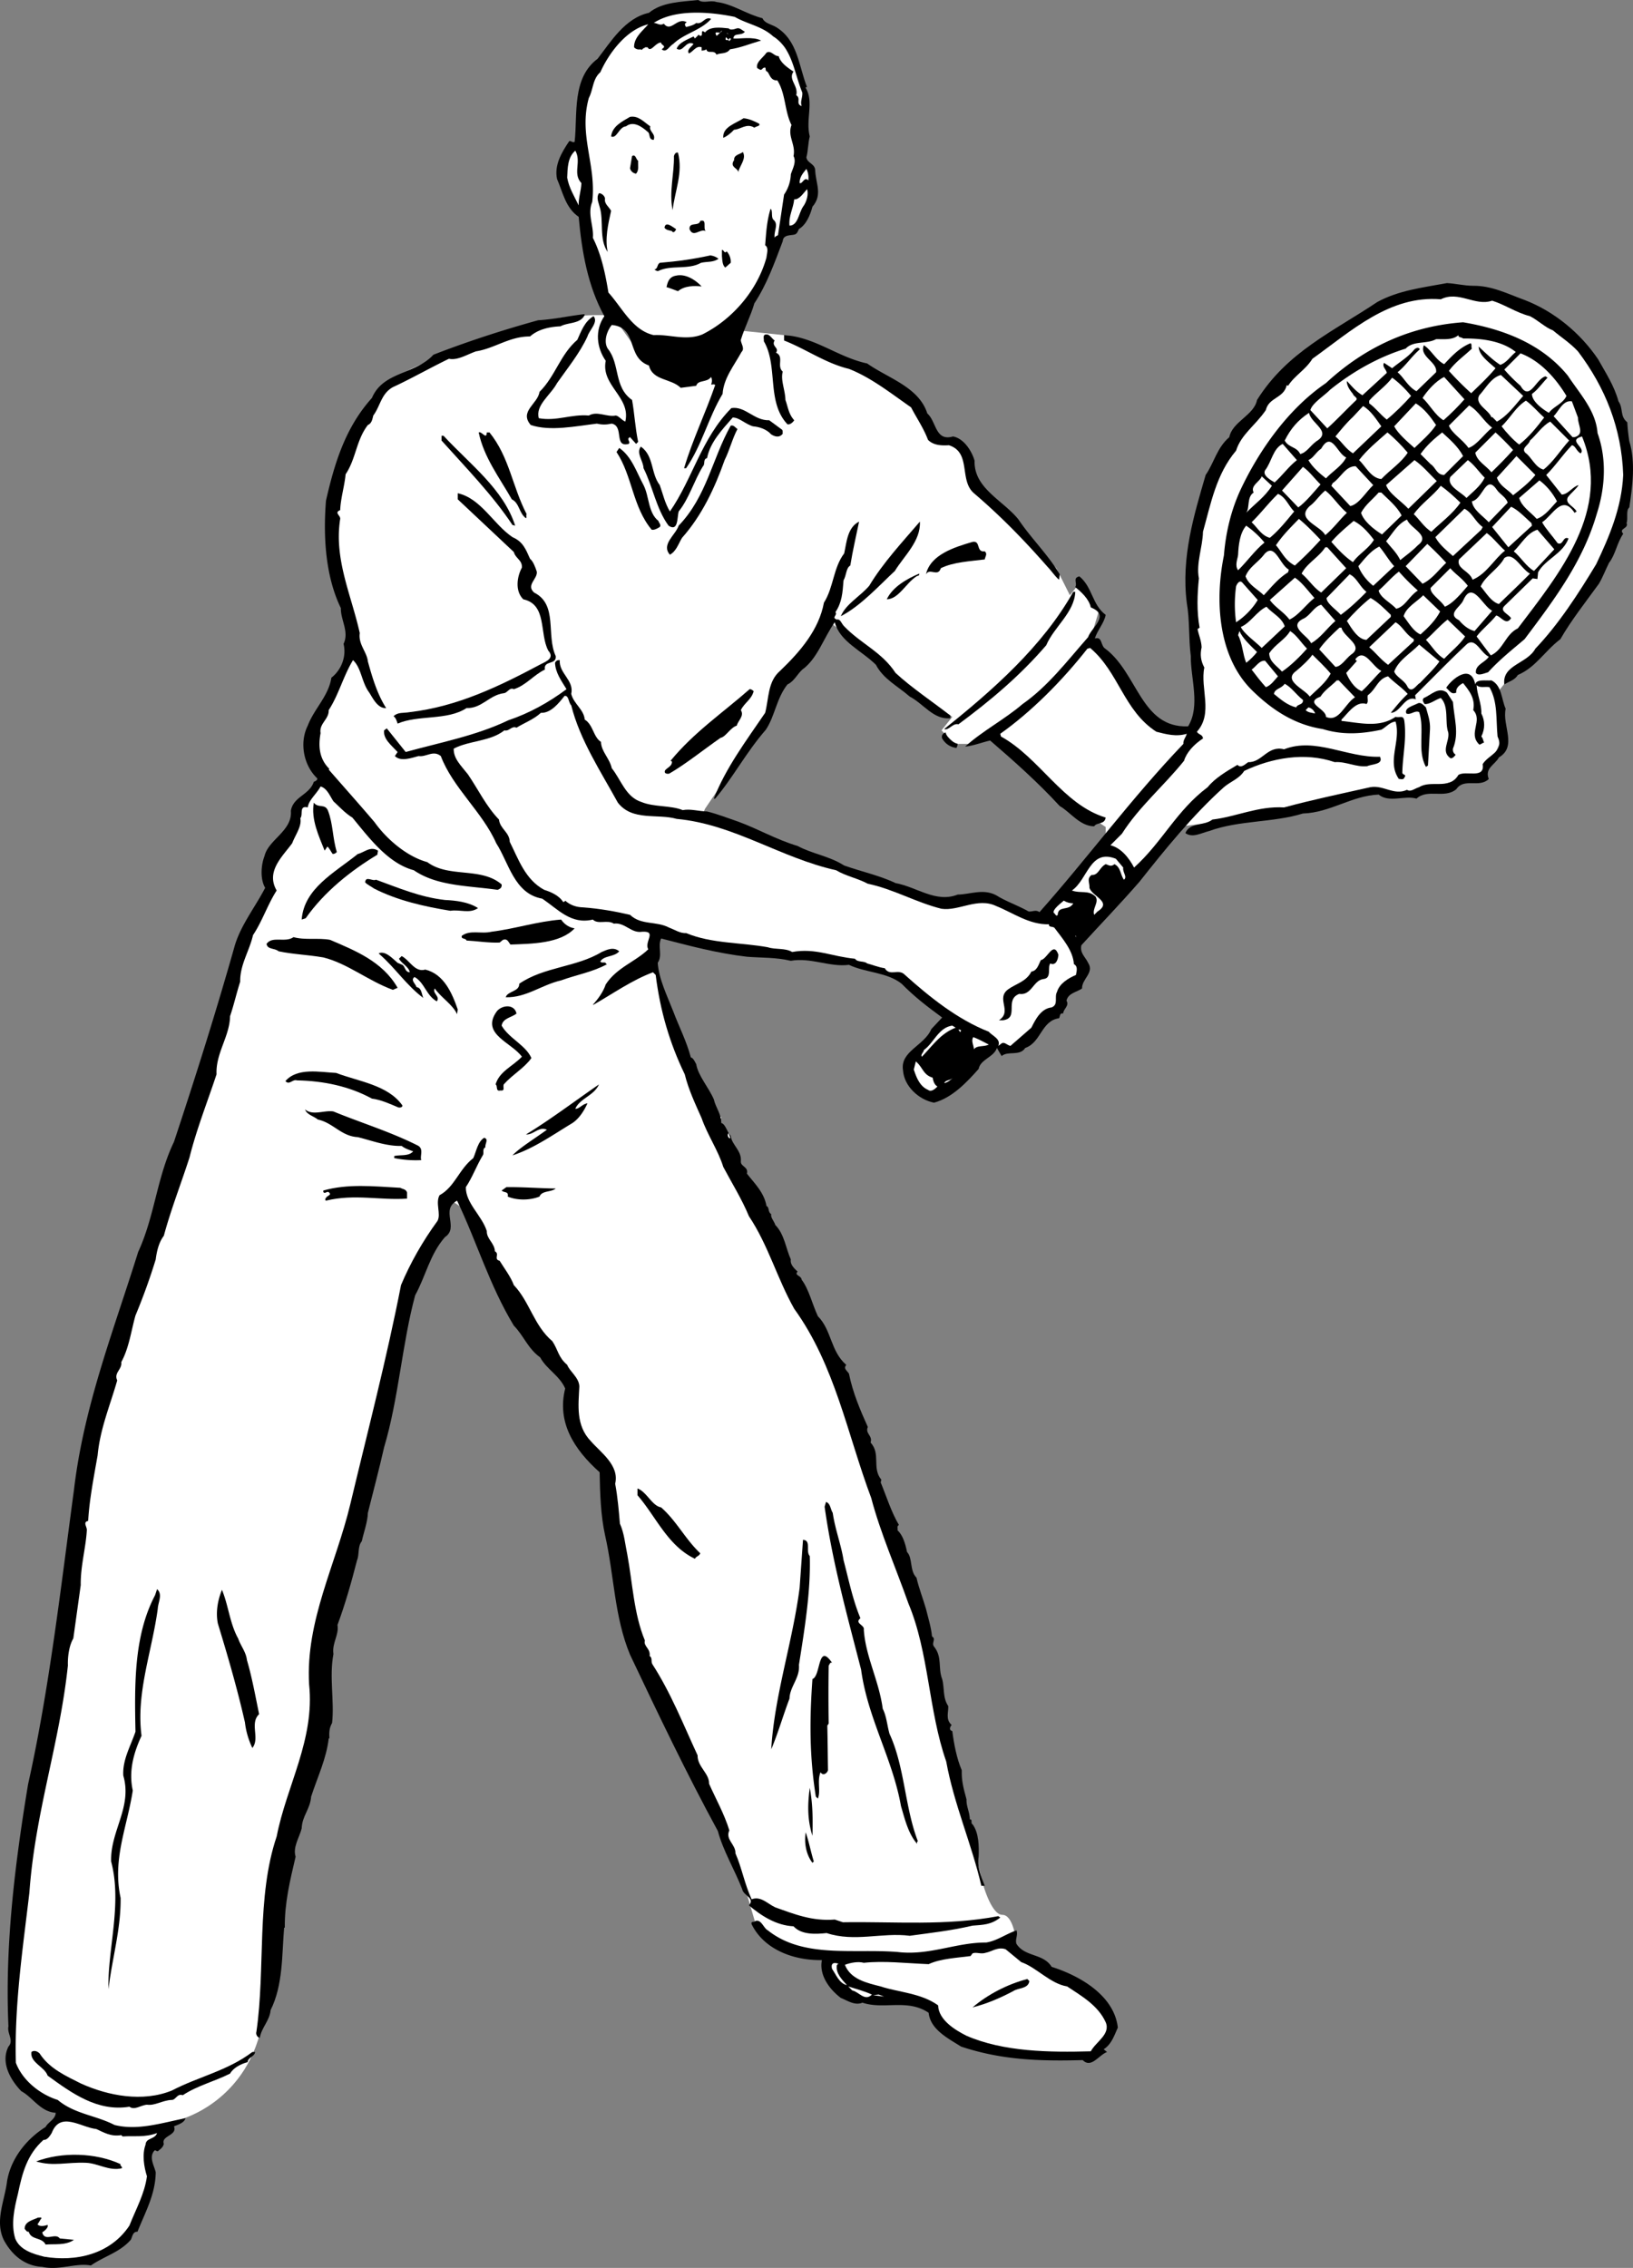 <svg xmlns="http://www.w3.org/2000/svg" width="241.697" height="335.659"><rect width="100%" height="100%" fill="#808080" stroke="none"/><path fill="#fff" d="M90.651 46.7s-7.344-.626-14.3 2c-7.044 2.706-17.376 5.706-19.7 8.698-2.344 3.008-7.344 12.008-7.3 17-.044 5.008 1 10.7 1 10.7l2 10.601-5.403 12.399-.297 4 1.297 2.601-4.297 4.399v3.601l-3.703 4.7-.297 5-3.703 7-12 40-10.297 31.699-6 37.3-4.703 32L1.651 304.7l2.297 4.399 6.703 4.3 7 3.301 9-3s10.324-2.625 12.297-15c2.027-12.293 4-26.601 4-26.601l4.703-16.7-.3-13 9.3-37 4-15.699 5.297-9 .402-3.3 2.598 1.699L78.35 196.7l6.301 8.399s-.676 4.644.7 7c1.292 2.308 4.597 5.3 4.597 5.3s1.027 19.676 4.703 27.7c3.656 7.976 11.7 24 11.7 24l4.3 11.601 1 3.399s.656 2.976 7.7 4.3c6.956 1.344 18.3 2 18.3 2l12.7-3.3s-.376-3.692-2-3.7c-1.708.008-3-5-3-5l-3.403-15-7.297-30.699-9-23.601-6-15-16.703-33-6-18v-6l7.402-17.399 9-13.3 2.598-6.7 7-7.601L90.651 46.7"/><path fill="#fff" d="M116.948 49.7s-8.973-.958-10-1c-.973.042-13.598 3.698-13.598 3.698l14.598 37L122.35 91.7l4.301 3.399 9 7.3 5.297 3.7-1.598 2 2 2h2.301l3.297-1.399 8.703 8.399 8 5.3v2.301l4 5 6.297-7.3 8.402-1 11.598-2 9-2.301 5.402.3 3-.699 3.598-1 4-.601 2.402-3.7 1.301-3-.703-6.3 2.402-3s6.625-5.36 11.301-13.7c4.656-8.324 8.992-20.324-1.703-34.3-10.64-14.024-30.64-6.356-34.598-3-4.043 3.308-16.375 12.308-20 22.3-3.707 10.008-3 23.301-3 23.301l1.598 10.399-1.598 3.601-5.402-.601L161.35 94.7l1.301-4.3-2.703-4.301-1.598 2-2-4-11.402-11.7-3.297-7.3h-3.3l-3.403-7-18-8.399"/><path d="M106.05.297c2.359.277 4.359 1.777 6.8 2.402.356.774 1.258.875 2 1.301 3.258 1.973 3.356 5.773 4.598 8.898-.14-.023-.242-.023-.2.102 1.259 2.074-.042 4.672.602 7.2-.242.874-.242 2.175-.5 3.097.157.875 1.157.875 1.301 1.8.055 2.075 1.156 3.676-.402 5.5-.34 1.278-.942 2.676-2 3.301-.14.274-.242.676-.598.801-.543.176-1.742-.027-1.8 1-1.243 3.274-2.344 6.375-4.2 9.2-.543 1.874-1.445 3.574-2 5.398-.043.476.656 1.277.098 1.8-1.14 2.075-2.64 3.876-2.8 6.2-2.142 3.578-3.04 7.578-5.4 11h-.3c1.258-4.223 3.16-8.125 4.601-12.297-.144-.227-.441-.027-.601-.102.16-.324.16-.824 0-1.101-.64.875-1.942.375-2.2 1.3l-2.3.301c-1.442-1.425-4.14-1.023-4.7-3.3-3.44-1.223-1.542-5.625-5.5-6-.742.875-1.242 2.476-.601 3.5 1.86 2.277.86 5.675 3.602 7.601.359 1.973.457 4.074.898 6.2l-.297.3-.902-1c-.64.274.16.676-.2 1-2.242.574-.64-2.625-2.5-3-.843.176-1.44.176-2.199 0-3.144.375-6.941 1.176-9.8.2-1.743-2.024 1.058-3.126 1.3-4.899 2.356-2.328 3.059-5.527 5.598-7.703.559-1.223 1.059-2.723 2.402-3.5.758.875-.644 2.078-.902 3-1.14 2.476-2.941 4.676-4.5 6.902-.941 1.774-3.242 3.274-2.7 5.2 2.66.476 4.759-.626 7.403-.399 1.258-.727 2.656.273 4 0 .457.074.856.672 1.399.898.859-3.625-3.641-5.324-2.899-9-1.344-1.925-1.644-4.523-.203-6.601-2.441-4.422-3.34-9.524-3.797-14.7-1.945-1.324-2.344-3.624-3.203-5.597-.441-2.027.66-3.926 1.8-5.602.259-.125.458.274.802.102.457-4.125-.442-9.426 3.398-12.3 1.96-2.528 4.059-6.028 7.602-6.802C98.007.273 100.909.273 103.35 0c.758.574 1.758-.027 2.7.297"/><path fill="#fff" d="M116.448 7.5c1.059 1.773 1.461 4.172 2.3 6.2.06.773-.34 1.273-.097 2-.945-.325-.043-1.126-.8-1.602.355-1.426-1.243-2.325-.403-3.5-.941-.625-1.941-1.325-2.2-2.301-.64.078-1.14-.922-1.8-.5-.54.777-1.54 1.375-1.398 2.203.058.172.257.172.398.297.36.176.36-.324.8-.297.16.172-.042.473.302.598.359.277.457 1.375 1.5 1.3 1.257 1.977 1.058 4.575 2.101 6.602-.644 1.672.656 2.875.297 4.598.46.875-.14 1.875-.398 2.699a5.657 5.657 0 0 1-1 3l-.899 6c-.242.176-.445.176-.5.402-.144-1.027.656-2.027-.203-2.699-.34-.426-.04-1.328-.398-1.602-.543 1.774-.641 3.375-.801 5.399.558.375.258 1.176.199 1.8-1.34 4.876-5.04 9.176-9.5 11.403-2.441.973-4.742-.027-7.2.098-3.14-.723-4.64-4.024-6.698-6.301-.442-2.723-1.043-5.625-2.301-8.098.16-1.726-.84-3.527-.098-5.3.656-5.524-2.043-9.825-.5-15.399.656-1.227.555-2.828 1.7-3.8 1.257-2.825 3.855-6.325 7.097-7.102-.84.976-2.14 1.976-2.098 3.402.258.273.559.375 1 .297.157.277.258-.223.598-.2V7h.402c.457.875 1.157-.727 2-.703-.043.375.856.476.2.902l-.102.098c.66.578 1.059-.422 1.703-.797 1.555-1.527 4.156-2.027 5.598-3.703-.942-.422-1.242.875-2.2.601-.44.375-1.042.477-1.5.602-.242-.328-.242-.527.102-.703-1.445-.824-2.344 1.578-3.402.203-.543.375-1.043-.125-1.5-.102 3.258-2.125 8.457-1.625 12-.898 1.86 1.074 4.058 1.375 5.699 2.898.66.375 1.559 1.274 2 2.102"/><path d="M109.05 4.2c.457-.126.757.273 1.199.5-.543.675-1.64.073-1.7 1 .958.073 2.86-.325 4.102.3-1.644.473-3.043 1.074-4.601 1.297-.543.777-1.442.476-2 .8-.344-.824-1.344-.023-1.5-.8-.243.176-.543.176-.7.203V7c-.843-.328-1.343.773-1.902.898-.34-.523.36-.925.703-1.398-1.144-.625-1.543 1.375-2.5.7.356-.927 1.555-1.325 2.5-1.802l.2.301.597-.601c-.04.074.059.175.203.199.555.078-.144-1.125.7-.5.757-.922 2.257-.723 3.5-.598.156.274.757.176 1.199 0"/><path fill="#fff" d="M106.85 4.5c-.242.273-.543.672-.8.797-.543-1.024.656-.024.8-.797m1 .598-.3-.2h.101zm0 .8c.059-.125.059-.324.301-.199.055.176-.144.274-.203.399-.14-.426-.742.175-.5-.598l.402.398"/><path d="M96.249 18.7c-.242.773.86 1.073.5 2-.84-.028-.442-.927-.899-1.2-.941-.828-2.144-1.625-3.199-.8-1.043.073-1.344 1.874-2.203 1.5.16-1.528 1.66-2.227 2.8-2.903 1.259-.223 2.06.777 3 1.402m16.102-.402c.258.375-.441.375-.699.601-1.144-.726-2.043.274-3 .301-.445.473-1.043.973-1.601 1.2-.141-1.626 1.859-2.126 3-2.899.859.074 1.656.473 2.3.797"/><path fill="#fff" d="M86.05 27.098c-.043 1.175-.442 2.175-.399 3.3-.644-1.324-1.445-2.625-1.703-4.101.059-1.422.059-3.024 1.203-4 .957 1.676-.445 3.375.899 4.8"/><path d="M109.249 25.5c.058-.625-1.34-.727-.598-1.8-.043-.825.856-.825 1.297-1.2.559.973-.441 1.973-.7 3m-8.898-2.902c.758 2.976-.441 5.574-.8 8.5-.543-2.723.257-5.426.199-8 .058-.223.258-.625.601-.5m-5.902 1.199c-.04.676.16 1.375-.297 1.902-.445-.027-.844-.426-.902-.8l.3-1.801c.56-.325.56.476.899.699"/><path fill="#fff" d="M119.651 26.7c-.644-.626-.844.573-1.3.398-.044-.825.456-1.426 1-2.098.257.473.355 1.074.3 1.7m-.801 3.898c-.644.976-.742 2.777-2 2.8-.144-1.425.559-2.523.7-3.898.757.074 1.359-.926 1.898-1.5.258.672-.04 1.875-.598 2.598"/><path d="M89.55 29.398c-.141.774.558 1.176.898 1.801-.441 1.973-.941 4.176-.5 6.098-1.34-1.922-.54-4.625-1.2-6.7-.14-.624-.542-1.324-.097-2 .356-.023.856.376.899.801m14.898 4.802c-.84-.427-1.84 1.073-2.398-.302-.043-1.125 1.359-.324 1.601-1.199 1.055-.324.356 1.074.797 1.5m-4.398-.301c.058.075-.344.774-.602.301-.441-.125-.84-.125-1.098-.5.157-1.027 1.157-.125 1.7.2m7.5 3.301c.457.472.656 1.175.601 1.698l-.8.7c-.442-.325-.442-1.125-.5-1.7V37c.257-.125.355.672.699.2m-1.2 1.097c-.843.578-1.644.375-2.601.601-1.84 1.075-4.442.274-6.301 1.2-.242.074-.441-.125-.598-.2.559-.125.356-.726.801-1 2.656-.226 4.856-.523 7.5-1.101.457.078.758.176 1.2.5m-2.501 4.101c-1.043-.125-2.543-.125-3.5.7-.644-.223-1.343-.524-1.699-.598.156-.727.356-1.527 1.399-1.703 1.359-.324 2.859.578 3.8 1.601m114.2-.101c2.757-.024 5.058 1.176 7.601 2.101 4.356 1.676 8.258 4.875 10.899 8.801 1.156 2.074 2.359 3.875 3 6.2.757 1.074.156 2.175 1.3 3.101.059.973.157 1.875.301 2.797.957 3.078.457 6.777 0 9.8-.543.477-.144 1.575-.402 2.301.36.875-1.242.774-.5 1.602-.942 1.375-1.14 3.074-2.098 4.297-.543 1.078-.945 2.176-1.5 3.101-1.945 2.676-4.144 5.477-5.703 8.2-2.34 1.777-3.64 4.175-6.297 5.3-.445.774-1.344.977-2 1.399-.344-2.922 3.356-3.024 4.598-5.297 3.457-3.625 6.36-8.125 9-12.5 1.957-4.125 3.758-8.328 4-13.203-.242-6.922-2.64-12.922-6.7-18.297-1.14-1.227-2.542-2.125-3.699-3.102-1.144-.425-2.242-1.523-3.402-2.101-2.04-.524-3.742-1.723-5.598-2.297-2.543.875-4.941-1.527-7.601-.203-7.543-.625-13.242 4.676-19 8.8-1.043 1.676-2.64 2.477-3.598 4l-.203-.097c-.441 1.973-2.64 1.773-3.098 3.7-1.543 2.273-3.644 3.573-4.402 6-2.941 3.472-3.742 7.874-4.898 12-.043 2.273-1.043 4.675-.602 6.898-.242 2.375-.34 4.875.102 7.3l-.301.2c.16.875.558 1.675.601 2.699-.242 1.078-.144 1.976.399 3-.64 3.078 1.36 6.777-1.098 9.5.258.476.856.375.899 1-1.344.875-2.442 2.078-2.801 3.3-3.043 3.778-6.64 6.778-9.2 10.801l-1.699 1.7c1.559.375 2.758 1.875 3.5 3.3 4.157-3.726 6.258-8.425 10.899-11.898 1.058-1.328 2.758-2.328 4.402-3.3.555.573 1.156-.126 1.598-.403 2.058.078 2.86-2.524 5.3-1.899 4.657-1.824 9.36 1.274 14.2 1.102.558 1.172-1.242 1.074-1.899 1.398-1.644.176-3.144-.726-4.8-.601-4.442-1.524-9.344-.625-13.399 1.3-.742 1.176-2.043 1.575-3 2.403-4.644 4.172-8.844 9.375-12.5 14-2.844 3.273-5.844 6.375-8.601 9.398-.243 1.176.558 1.676 1 2.602.957 1.473-.942 2.375-.899 3.797-.844.578-2.043.676-2.3 1.8.456.778-.442 1.176-.5 1.903-.544-.125-.442.473-.602.7-2.64.374-2.64 3.573-5 4.398-.84 1.277-2.543.375-3.5 1.199l-.7-1.2c-.44 1.376-2.44 1.676-2.699 3.102-1.843 2.074-3.941 4.274-6.601 5-2.242-.426-4.442-2.426-4.598-4.8-.445-2.825 3.156-3.626 4.2-6.102l1.597-1.7c-2.34-1.722-4.04-3.023-6-5-2.14-1.722-5.34-1.624-7.797-2.8-2.844.375-5.644-1.125-8.601-.598-2.243-.527-4.243-.426-6.5-.601-4.442-.524-8.543-1.625-12.7-2.7-.543 1.176.258 2.477-.5 3.602.157 2.375 1.356 4.773 2.301 7.2.856 2.273 1.957 4.374 2.598 6.8.36.074.558.574.8 1 .258 1.672 1.86 3.473 2.602 5.2.258 1.175 1.156 2.273 1.098 3.5.66.175.86 1.374 1.402 1.898.156 1.375 1.656 2.175 1.5 3.8-.043.774 1.156.774.899 1.801 1.058 1.375 2.558 2.774 2.898 4.801.461.172.16.875.703 1.2-.144.472.457 1.073.598 1.597 1.36 1.375 1.558 3.476 2.3 5.101-.14.774.56 1.375 1 1.801-.542.574.56.574.602 1.2 1.055 1.374 1.555 3.574 2.399 5.398 2.058 2.078 1.859 5.176 4.199 7.203-.442.574.058.773.402 1.297.555 2.777 1.656 5.375 2.797 7.902-.441.973.758 1.274.402 2.301 1.559 1.672.157 3.773 1.598 5.5l-.098.398c.856 2.075 1.559 4.375 2.7 6.301-.344.176-.141.473-.2.801.758.672 1.157 1.973 1.399 3.2.86.874.36 2.773 1.402 3.8.356 1.574.957 3.074 1.399 4.598.359 1.476.757 2.675.898 4.101.66.375-.14.973.3 1.5 1.259 1.574.56 3.176 1.2 4.801.36 1.273.059 2.773.902 4 .059.875-.441 1.973.5 2.797-.242.277-.441.777.098.902.258 1.973.66 4.074 1.402 5.801-.043 1.574.258 2.672.7 4.297-.043 1.078.457 1.777.5 3 .457-.125.058.578.398.703.96 1.273.96 3.375.902 4.797-.242 1.476.356 2.976.899 4.3h-.5c-1.442-6.222-4.043-12.023-5.2-18.398-2.64-7.527-2.542-16.125-5.601-23.402-1.84-5.223-4.14-10.422-5.5-15.598-3.54-9.426-5.34-19.625-11.398-28-2.543-4.527-3.844-9.426-6.7-13.699-1.043-2.527-2.543-4.926-3.8-7.3-.743-2.427-2.344-4.727-3.2-7.2-.941-2.125-1.941-4.227-2.5-6.5-2.242-4.625-3.644-9.426-4.3-14.703l-.399-.399c-3.144 1.176-5.945 3.176-8.8 4.801h-.102c.758-.824 1.558-1.926 1.902-3 1.656-2.527 4.356-3.324 6.297-5.199-.64-1.125 1.36-2.727-.898-2.602-1.641.274-2.543-1.425-4.2-1.199-.941-.625-2.343.176-3.101-.601-3.242.777-5.14-1.524-7.5-3.098-4.14-.727-4.942-5.328-6.801-8.203-2.04-4.625-6.441-8.223-8.2-12.899-1.14-.925-2.14.176-3.3 0-1.04.274-2.64.875-3.5 0l.402-.601c-.941-1.024-2.144-1.922-2-3.2l.399-.3 2.8 3.5c5.157-1.422 10.458-2.422 15.2-4.7 3.058-1.023 5.957-2.624 8.601-4.597-.742-1.227-1.644-2.426-1.699-3.902.156-.325.356-.426.7-.399-.145 1.973 2.156 2.973 1.699 5 .359 1.473 1.859 2.274 2 3.801 1.257.773 1.257 2.574 2.398 3.297.059 1.476 1.258 2.375 1.602 3.902 1.359 1.676 2.058 4.274 4.398 5 1.86.774 4.36.473 6.102 1.2 1.156-.227 2.359.175 3.601.199 1.555.375 3.055.976 4.598 1.5 2.957 1.074 5.66 2.675 8.8 3.601 2.157 1.176 4.657 1.473 6.899 2.899 2.46.875 5.258 1.476 7.602 2.601 3.156.574 5.957 2.973 9.199 1.7 1.86-.024 3.758-.926 5.699.101 1.36.875 3.16 1.473 4.8 2.398.56.075 1.06-.324 1.602.102 7.059-7.926 13.657-16.926 21.301-24.902-.043-.625.356-.926.5-1.5-1.543.476-3.043.074-4.5-.301-4.844-3.125-5.543-8.824-9.8-12.399l-.403.102c-3.742 4.773-8.34 9.375-12.898 12.598l.101.402c5.758 3.172 9.156 10.074 15.5 12-.144 1.074-1.344.672-1.703 1.297-2.14-.024-3.54-2.125-5.098-3-3.242-3.524-6.843-6.723-10.3-9.7-1.243.278-2.442.778-3.7.903 2.559-2.328 5.856-4.027 8.5-6.3 3.758-2.626 6.559-6.325 9.7-9.903.457-1.422 3.359-3.223.398-4.399-.242-1.226-1.441-2.324-2.297-3 .356-.625-.445-1.324.598-1.601 1.957 1.578 1.86 4.176 3.902 5.703-.242 1.273-1.242 2.273-1.601 3.5 1.058-.328.859.875 1.398 1.398 4.96 3.575 5.36 11.875 12.402 11.602 1.856-3.027.356-7.125.399-10.402-.34-2.625-.14-5.325-.598-7.899-.844-6.726 1.055-12.926 2.797-18.902 1.258-1.824 1.66-4.024 3.5-5.598.46-2.324 3.66-3.226 4.102-5.5 4.457-7.125 11.257-10.125 17.8-14.5 3.157-1.726 6.657-2.125 10.301-2.8 1.457.074 2.356.374 3.899.398"/><path d="M86.55 46.598c-.641 1.375-2.442 1.074-3.602 1.699-1.742.078-3.34.476-4.5 1.5-3.04-.024-5.242 1.777-8 2.203-1.34.473-2.742 1.375-4 1.098-2.84 1.375-5.64 2.976-8.297 4.199-1.742.976-1.844 2.777-2.902 4.203-.14.574-.242 1.172-.801 1.398-1.742 2.274-1.742 4.977-3.297 7.301-.144 1.676-.742 3.574-.8 5.301-.942.375.058.773 0 1.297-.942 5.976 1.656 11.277 2.898 16.902-.242 1.676 1.058 2.774 1.199 4.2.66 2.374 1.36 4.773 2.703 6.898-1.242.078-1.945-1.422-2.5-2.297-1.144-1.527-1.144-3.625-2.402-4.8-1.442 2.374-2.14 5.175-3.598 7.398.055 1.375-1.445 1.976-1.203 3.402-.34 1.875-.242 3.773 1.3 5.297l-.097.101c2.156 2.477 4.656 5.274 6.797 7.801 1.758 2.473 4.758 5.074 7.8 5.899 3.16 2.375 7.958.675 11 3.3.06.575-.34.676-.597.801-4.344-.625-8.945-.527-12.402-2.902-3.84-1.024-6.64-4.824-9.098-7.797-1.043-.625-1.945-1.625-2.8-2.402-.544-.825-.942-1.926-1.903-2.2-.64 1.176-1.742 1.977-1.898 3.102-1.344-.328-.641 1.074-1.102 1.598.258 1.175-.742 2.476-1.2 3.699-1.44 1.976-3.94 4.176-2.3 7-1.34 2.078-2.14 4.578-3.5 6.601-.54 2.375-1.941 4.375-1.898 6.899-.543 1.676-.942 3.476-1.5 5.101-.043 2.977-2.141 5.477-2 8.602-1.344 4.074-2.942 8.074-4 12.297-1.243 3.875-2.743 7.676-3.801 11.601-.742.977-1.043 2.274-1.2 3.5a90.928 90.928 0 0 1-3 8.301c-.64 2.274-.94 4.774-2.101 6.899.16 1.074-1.14 1.574-.598 2.699-1.043 3.676-2.543 7.176-2.902 11.101-.54 3.075-1.242 6.676-1.398 9.7-.844.175-.141.875-.2 1.402-.144 2.574-.941 5.273-.902 8.098L10.85 242.5c-.644 1.074-.843 2.773-.8 4-1.243 11.672-4.844 21.672-5.7 33.598-.941 8.074-2.242 16.574-2 25.199.957 2.578 3.559 4.676 6.2 5.5 2.457 2.078 5.656 2.277 8.398 3.703 3.46.875 7.059-.328 10.5-1-.14.672-1.14.973-1.7 1.2.56 1.374-1.94 1.374-1.5 2.597-.14.578-.542.777-.898 1.101-.242-.023-.343-.226-.5-.101-.843.976-.043 2.176.2 3.203-.043 3.273-1.543 5.875-2.7 8.797-.742-.024-.742.777-1 1.203-1.644 1.875-3.843 2.375-5.902 3.797-2.242-.422-4.64.777-7.2.203-2.64-.125-4.542-1.828-5.698-4-1.344-2.828.156-5.828.5-8.703.558-3.324 2.859-6.223 5.699-8 .36-.723 1.457-1.125 1.5-2.098-2.242-.125-3.442-2.324-5.098-3.199-1.742-1.828-3.043-4.328-1.902-6.602.86-.925-.242-1.925 0-3-.543-11.925.957-24.023 2.902-35.8 3.156-14.125 4.856-29.223 6.797-43.598 1.46-12.426 5.86-23.527 9.5-35.203 2.46-5.324 2.758-11.024 5.3-16.297 3.16-9.527 6.16-19.027 8.903-28.703.856-3.223 3.055-5.922 4.598-8.899-.742-1.226-.64-3.324-.098-4.699.555-2.426 4.156-3.726 3.899-6.699.359-2.125 2.757-2.328 3.398-4.3.16-.028.758-.325.402-.602-1.941-1.926-2.543-5.223-1.3-7.7.957-2.523 3.058-4.324 3.5-7.101 1.457-1.125 2.257-3.125 1.8-5 .856-1.824-.441-3.524-.402-5.297-2.242-4.625-2.64-10.426-2.2-15.902 1.259-5.524 2.86-10.825 6.802-15.2 1.656-3.925 6.359-3.425 9.101-6.398 4.957-1.926 10.156-3.625 15.5-5.102 2.258-.125 4.457-.625 6.797-.898l.102.098m145.5 9c1.757 2.675 4.156 5.175 4.398 8.5 1.36 3.777 1.16 7.976-.098 11.902-2.043 7.074-6.242 12.672-10.699 18.598-1.844 1.574-3.644 2.976-5.402 4.902-.64.172-1.442.574-1.801.098-.14-1.223 1.36-1.524 1.902-2.399-1.242-.625-1.941-2.824-3.199-1.902-2.742 2.578-5.043 4.976-7.703 7.601l.102.602c-1.641-.625-2.243 1.973-3.7 2 .758-.926 1.457-1.828 2.5-2.8-.941-1.028-1.941-1.626-2.902-2.602-1.54.375-1.742 1.875-3 2.8-.14.375.16.977-.2 1.301-1.542-.527-2.741 1.375-3.698 2.301v.2c2.656.273 5.558 1.073 8-.602.656.175 1.156-.325 1.3.601.356 2.676-.242 5.074-.3 7.7.156.374.656.175.3.699-.144.375-.543.175-.8.199-1.844-2.625.359-5.625-.5-8.5-.844.078-1.344.777-2.102 1.203-3.14.672-5.84.773-8.7-.102-4.042-.625-7.34-2.726-10.3-5.601-5.242-5.024-5.64-13.524-4.297-20.098.258-3.324 1.055-6.726 2.5-9.8 2.758-5.825 7.055-11.926 12.598-15.7 5.758-5.324 12.457-8.426 20.3-9 5.758.973 11.56 3.074 15.5 7.899m-117.398-5.2c-.543.875.758 1.075.2 1.801 1.257.574.058 1.973 1 2.801-.344 1.273.355 2.672.398 4.2.36.972.457 2.073 1.3 3-.242.374-.64.675-1 .597-3.14-3.324-1.343-8.625-3.5-12.297.06-.328-.242-1.027.399-1 .46-.027.758.574 1.203.898m13.699 3.399c3.059 2.176 7.657 3.476 8.899 7.402 1.36 1.176 1.16 4.176 3.8 3.399 1.56.277 2.758 2.074 3.2 3.601-.14 4.074 4.258 5.875 6.5 8.7 1.86 2.773 4.36 5.175 6.101 8.101l-.101.797c-.543-.422-1.14-1.324-1.7-1.899-3.44-3.925-6.94-7.523-10.898-10.898-2.242-1.926-.344-6.027-3.703-7.102-1.242.075-2.34-.023-3.098-.8-.644-1.723-1.742-3.325-2.5-4.801-3.043-2.125-5.941-4.422-9.199-5.7-3.445-.824-6.344-2.925-9.601-4.199v-.8c4.558.277 7.957 3.277 12.3 4.199"/><path fill="#fff" d="M216.55 50.098c2.558-.024 5.656.277 7.8 2-.843.675-1.343 1.574-2.3 1.902-1.141-.727-2.243-1.828-3.2-2.703.059 1.277 1.356 2.176 2.5 3.203-1.144 1.375-2.441 2.574-3.601 3.7a45.356 45.356 0 0 1-3.301-3.302c.96-1.324 2.16-2.125 3.402-3.3-.144-.325.059-.625-.199-.801-1.644.676-2.742 1.875-3.902 3.101-1.242-.625-1.84-2.023-3-2.8-.742 1.675 2.058 2.476 1.8 4l-2.898 2.8c-1.242-.625-1.945-2.125-2.8-2.8 1.355-1.125 1.956-2.223 3.3-3.399-.242-.426-.644-.125-.8 0-.942 1.176-2.344 1.973-3.301 2.801l-1.2-.8c-.343.573.356.972.399 1.5l-3.598 3.3c-1.043-.625-1.543-1.328-2.3-2.102-.044.676.456 1.375.898 1.899.058.375.86.578.402 1-1.344 1.277-2.844 2.875-4.203 4.101l-2.5-2.699c.258-1.027 2.059-2.125 2.902-3 3.258-2.625 7.059-4.824 11.2-6.101 1.156-1.223 3.058-.625 4.5-1.399 1.058-.027 2.457.176 3.3-.601-.043.375.457.277.7.5m15.3 8.5c-.543 1.175-1.941 1.574-2.601 2.5-.942-.524-2.543-1.723-2.5-2.801.86-.625 1.457-1.524 2.3-2.399l-.3-.199c-1.442.375-2.34 3.774-3.7 1.399a23.16 23.16 0 0 1-2.398-2.399l2.399-2.402c2.859 1.078 5.156 3.578 6.8 6.3m-6.402.001c-1.14 1.277-2.34 2.976-3.898 3.8l-.7-.699-.101.098c-.34-1.125-2.543-1.922-1.801-3.297.96-1.027 1.758-2.625 3.203-3l3.297 3.098"/><path fill="#fff" d="M216.749 59.098c-.84.976-2.043 2.175-3.098 3.101-1.242-.726-2.043-2.324-3.101-3.3.656-1.024 1.957-2.524 3.199-3.102l3 3.3m-7.899-.499c-1.043 1.175-2.343 2.476-3.601 3.5-1.043-.825-1.64-1.723-2.598-2.399v-.402c.957-1.125 2.457-2.125 3.399-3.399.957.676 2.058 1.774 2.8 2.7m19.7 3.199c-1.141 1.476-2.243 2.875-3.7 4-.843-.625-1.941-1.824-2.601-2.7 1.36-1.324 2.058-2.824 3.601-3.8.957.676 1.758 1.676 2.7 2.5m5 0c-.043 1.078 1.058 2.476-.5 2.902h-.301l-2.801-3.101c.758-.723 1.36-2.426 2.703-2.2l.899 2.399m-21 1.101c-.844 1.274-2.141 2.375-3.2 3.399-1.043-.922-2.441-2.125-3-3.2l3.2-3.398c1.257.774 2.156 1.973 3 3.2m8.3.398c-1.144.875-2.242 2.578-3.5 3-.941-1.324-2.441-2.125-2.902-3.297l3-3c1.46.875 2.059 2.273 3.402 3.297m-16.402-.199-4.2 4c-1.14-.723-1.64-1.723-2.597-2.5.856-1.024 1.555-1.926 2.598-2.899l1.5-1.601c1.16.675 1.957 1.976 2.699 3"/><path d="M115.749 63.598c.16.175.058.375.101.601-.543.676-1.242.375-1.699.098-.742-.824-1.844-1.125-2.703-1.2-1.14-.324-2.039-1.324-3-1.3-1.64 1.875-3.34 3.676-3.797 6-.644.176-.242.875-.601 1.203-1.344 2.172-2.043 4.773-3.602 6.7-.242.874-.04 3.073-1.5 2.097-1.84-2.524-2.34-5.824-3.7-8.5-.042-1.125-1.14-2.223-.398-3.2 1.957 1.376 1.457 3.977 2.801 5.7.457 1.277.758 2.676 1.5 3.902 3.356-4.824 4.656-10.824 9.098-15.3 2.058-.325 3.36 1.874 5.601 1.8l1.899 1.399"/><path fill="#fff" d="M193.749 61.098c.258 1.574 3.457 2.777 1.101 4.199-.941.676-1.441 1.676-2.402 1.902-.54-1.125-1.742-.926-2.297-2 .856-1.726 1.957-3.027 3.598-4.101m38.5 4.102c-1.242 1.374-2.442 3.273-3.801 4.3-1.242-.328-1.742-1.828-2.7-2.5-.64-.727.56-1.125.7-1.8.86-.727 1.86-2.227 3-2.802l2.8 2.801"/><path d="M109.151 63.5c-.742 1.375-1.144 3.074-1.902 4.598-1.442 4.074-3.34 8.175-6.301 11.5-.539.875-.84 1.976-1.797 2.5-1.344-1.524.856-2.926 1.297-4.301 4.16-4.324 4.961-9.922 7.703-14.797.457-.125.656.273 1 .5M72.05 64h.398c2.96 3.672 3.36 7.973 5.5 12.098-.14.175.059.476-.098.601-1.043-.726-.941-2.226-2.101-2.8-1.84-3.227-4.14-6.227-4.899-9.899.457-.227 1.157 1.172 1.2 0"/><path fill="#fff" d="M208.35 67c-.941 1.473-2.644 2.574-3.902 3.898-1.54-.125-2.34-1.925-3.297-2.8 1.156-1.524 2.758-2.825 4.2-4.098.956.773 2.156 1.973 3 3m8.199.5-2.801 2.797c-1.14-.024-1.242-1.125-2-1.598l-1.5-1.5c.957-1.324 1.86-2.125 3.199-3.199 1.059.973 2.36 2.074 3.102 3.5m7.398-.902c-1.04 1.175-2.14 2.277-3.2 3.3-.84-1.023-2.14-1.625-2.398-2.898l3-3c.657.574 1.856 1.773 2.598 2.598"/><path d="M65.651 64.5c3.856 4.172 8.856 7.875 10.598 13.297l-.399-.098c-2.941-4.426-6.843-8.426-10.5-12.5V64.5h.301"/><path fill="#fff" d="M224.651 93c-1.844.875-2.144 3.172-4 4-.644-.828-1.445-1.926-2.101-2.8.757-1.028 1.957-1.927 2.898-3.102.66.074 1.46 1.574 2.203.402-.344-.625-1.742-1.027-1-1.8l4.2-4.102.699.101.101-1c1.055-1.926 3.656-2.726 4.5-5-.844-.426-.742 1.074-1.601.7-.743-1.024-1.844-2.227-2.301-3.102 1.558-1.024 2.957-4.223 4.8-1.399.06-.023.157-.125.301-.199-.441-.824-1.742-1.125-1.3-2.101.457-.625 1.156-1.125 1.601-1.801-.844.176-1.543 1.375-2.5 1.402l-2.3-2.902c1.355-1.324 2.456-3.024 3.8-4.399.555.075.656.875 1.297 1.2.86-.825-2.04-1.926.203-2.5 4.457 10.875-3.344 20.277-9.5 28.402m-25.402-25.3c-.64 1.273-2.043 2.073-3 3.097-.942-.723-2.043-1.723-2.598-2.7.758-.324 1.055-1.124 1.899-1.699 1.558-2.726 2.359.774 3.699 1.301m-7.301.399c-1.242.976-2.14 2.277-3.297 3.3-.543-.324-1.844-1.023-1.402-1.8.957-1.223 1.16-3.223 2.601-3.899l2.098 2.399"/><path d="M95.249 71.797c.86 1.676.66 4.078 2.199 5.3.059.278.46.575.203.903-.445.273-.844.473-1.203.398-2.84-3.425-2.84-7.925-5.2-11.5l.403-.601c1.856 1.277 2.555 3.578 3.598 5.5"/><path fill="#fff" d="M227.249 70.297c-.942 1.176-2.242 2.176-3.301 3-.84-.922-1.941-1.324-2.398-2.598l2.898-3.199 2.8 2.797m-14.597.903-4.203 4.097c-1.14-1.223-2.84-2.223-3.297-3.5l4.2-3.7c1.257.876 2.058 1.876 3.3 3.102m7.098-.499c-.64 1.273-1.742 2.073-2.7 3-.843-.927-2.94-1.727-2.398-3.102l2.598-2.5c.957.675 1.66 1.777 2.5 2.601m-16.5 1.098c-1.043.976-2.14 2.875-3.399 3.101l-2.8-3 .199-.398c1.16-.727 1.86-2.527 3.402-2.5l2.598 2.797m-7.801-.097c-.941 1.073-2.242 2.675-3.297 3.398l-2.402-2.5 3.101-3.5c.957.675 1.657 1.675 2.598 2.601m-7.199.199c-1.043 1.676-2.543 2.676-3.801 4 .559-.726.059-2.324 1.102-3-.543-1.023.957-1.625 1.199-2.398l1.5 1.398m42.199 2.302c-.84.874-1.742 2.175-3 2.597-1.04-1.125-2.242-1.824-2.598-3.098l3-2.601c1.059.777 1.957 1.875 2.598 3.101m-7.297.199-2.8 2.899c-.844-.922-2.344-1.824-2.5-3.098 1.656-.324 2.058-4.125 3.699-1.699.457.672 1.359 1.074 1.601 1.898m-7 0c-1.144 1.676-2.945 2.977-4.3 4.301-1.044-.625-1.844-1.926-2.602-2.601 1.058-1.524 2.86-2.723 4-4.2.957.676 1.957 1.575 2.902 2.5m-16.801 1.5c-1.043.977-2.043 2.375-3.199 3.301-.742-1.426-4.445-2.324-2.3-4.3.855-.626 1.355-1.524 2.3-2.301 1.156.875 1.957 2.277 3.2 3.3m5.097-3c.86.875 2.36 2.075 3 3.399l-2.898 2.8c-1.344-.824-2.743-2.023-3.102-3.199.66-1.226 1.66-1.925 2.602-3h.398"/><path d="M75.85 79.5c1.559.672 1.957 1.773 2.598 3.2.46.374.758 1.175 1 1.898.16 1.074-1.64 1.976-.398 3.101 3.558 1.774 1.757 6.274 3.199 9.399.16 1.375-1.84.574-1.598 2-1.644.777-2.844 2.375-4.601 2.902-.641-.328-.942.574-1.5.598-2.141.277-3.243 2.277-5.5 2.199-2.844 1.875-7.141.976-10.2 2.3-.144-.425-.242-.824-.601-1.097.66-.625 1.36-.426 2.402-.602 7.055-.824 13.258-3.824 19.399-7.101.859-.422 2.058-.922 1.101-2-1.344-2.524-.144-6.824-3.703-7.598-1.242-1.226-.941-3.324-.2-4.699.06-1.125-.94-1.328-1.198-2.3l-8.301-7.802V73c3.457.773 5.258 4.574 8.101 6.5"/><path fill="#fff" d="M191.55 75.7c-1.141 1.374-2.243 2.773-3.602 3.898-1.242-.325-1.84-1.524-2.7-2.301 1.36-1.324 2.56-2.922 3.903-4.2 1.156.477 1.555 1.778 2.399 2.602m35.101 1.699.098.399-3.5 3.203-2.399-3 2.801-3c1.055.473 2.055 1.574 3 2.398m-7.203.602-.2.398-4.198 3.899c-.942-.824-2.043-1.723-2.602-2.797l4.3-4.203c1.16.578 1.56 1.875 2.7 2.703m-24 1.898a51.261 51.261 0 0 1-3.797 3.801c-1.445-.726-1.945-2.027-2.8-3 .956-1.426 2.058-2.527 3.398-3.902 1.058.875 2.16 1.976 3.199 3.101m14.402.802c-.843.874-1.843 1.573-2.601 2.198-.543-1.125-1.34-1.824-2.098-2.8.957-1.125 1.656-2.524 3.098-3.2.558 1.375 3.558 2.375 1.601 3.801m-6.5-.801c-.843 1.375-2.242 2.075-3.101 3.301-1.242-.824-2.242-1.926-3.2-3 .958-1.125 2.157-2.125 3.301-3.101 1.157.574 2.157 1.675 3 2.8"/><path d="M127.151 77.2c-.445 2.175-.945 4.273-1.3 6.5-.645.374-.544 1.374-1 2.198-.145 1.875-.243 3.274-1.2 4.7.356.476-.644.777.2 1.101.558-.125.656.574 1.097 1 2.46 2.574 5.559 3.774 7.602 6.899 2.359 2.175 5.359 4.175 8.101 6.3v.399c-2.445.277-3.945-2.125-6-3.2-1.742-1.523-3.945-2.624-5-4.699-2.144-2.125-5.344-3.425-6.101-6.3-1.641 2.277-2.543 5.375-4.801 7-.742.675-1.242 1.777-2.2 2.199-1.64 2.078-1.843 4.676-3.199 6.703-2.941 3.375-4.843 7.074-7.5 10.2h-.199c1.758-4.528 4.758-8.528 7.598-12.7.558-2.125.36-4.625 2.199-6.203 3.059-2.922 5.758-6.125 6.5-10.098 1.461-2.324 1.36-5.125 3-7.3.36-1.626.461-3.825 2.203-4.7"/><path d="M136.151 77.2c.156 2.874-2.344 5.073-3.703 7.3-2.34 2.172-5.04 5.172-8 6.7.758-1.825 2.86-2.927 4.203-4.5 2.055-3.427 4.957-6.528 7.5-9.5"/><path fill="#fff" d="M187.151 80.297c-1.445 1.176-2.543 2.777-3.902 4.101-.543-.726-.043-1.726 0-2.3.058-1.426.258-3.223 1.199-4.301.96.676 1.86 1.476 2.703 2.5m42.899 1-3 3.203c-1.141-.625-1.942-2.027-3-2.902 1.156-1.125 1.957-2.723 3.5-3.2l2.5 2.899m-7.301.203c-1.543 1.172-2.742 3.473-4.801 4.297-.441-1.324-2.441-1.625-2-3l4.102-3.899c.859.575 1.757 1.774 2.699 2.602"/><path d="M145.749 81.598c.457.375.058.777 0 1.199-2.14.277-4.64.375-6.5 1.3-.442 1.376-1.64-.124-2.2.903.657-2.926 4.258-4.027 6.899-4.8 1.258-.227.46 1.573 1.8 1.398"/><path fill="#fff" d="M214.05 83.297c-1.243 1.176-2.043 2.375-3.5 3.101l-2.5-2.601 3.199-3.297c.758.672 1.957 1.875 2.8 2.797m-7.699.5-3.101 2.902c-1.043-.824-1.84-1.926-2.2-2.902.86-1.024 1.86-2.324 3.102-2.899.758.875 1.356 1.977 2.2 2.899m-7.102.301-3.7 3.601c-1.14-.726-1.843-1.926-2.898-2.8.758-1.524 2.555-2.426 3.5-3.899h.297l2.8 3.098m-8.499.199-.098.402c-1.445.875-2.543 2.274-3.601 3.399-.942-.926-2.243-1.524-2.7-2.801.559-1.422 1.856-2.024 2.801-3.297 1.555-1.727 2.258 1.574 3.598 2.297m35.699.601c-1.54 1.575-3.04 2.977-4.598 4.5-1.144-.324-1.941-1.726-2.699-2.601.656-1.524 2.656-2.625 3.5-4.2 1.356-1.023 2.457 1.575 3.797 2.301m-9.199 1.802c-.942 1.073-2.14 2.573-3.399 3.097-.644-1.024-2.242-1.922-2.101-2.797l2.902-2.902c.856.976 1.656 1.375 2.598 2.601m-7.399.699c-1.343.875-1.843 2.375-3.199 2.7-.844-.926-2.344-1.625-2.601-2.7 1.058-.925 1.957-2.023 3-2.8a31.475 31.475 0 0 0 2.8 2.8"/><path d="M136.05 84.898c.058.375-.243.274-.399.399-1.543.976-2.644 3.375-4.402 3.402.86-1.824 2.957-3.027 4.8-3.8"/><path fill="#fff" d="M202.249 87.598c-1.34 1.375-2.543 2.476-3.801 3.402-.742-.828-2.14-1.727-2.098-2.5l3.399-3.5c1.058.473 1.457 1.773 2.5 2.598m-7.699.902c-1.243.973-2.344 2.574-3.7 3.2-.843-1.126-2.144-1.825-2.902-2.903l3.703-3.297c1.055.672 1.957 1.973 2.899 3m-8.399.297c-.742 1.277-2.043 2.578-3.203 3.3a19.426 19.426 0 0 1 0-5.3c.059-.223.46-1.024.902-.598l2.301 2.598"/><path d="M159.151 87.598c-.144 3.074-3.144 5.175-4.3 7.902-3.942 4.574-8.243 8.172-13 11.7-.844-.227-1.442.972-2.102.698 7.16-5.726 14.558-12.226 19.101-20.3h.301"/><path fill="#fff" d="m220.85 90.398-2.601 3c-.942-.226-1.742-.925-2.301-1.601-1.84-.922.16-1.922.602-2.899 1.359-3.125 2.859.774 4.3 1.5m-7.699.102c-.644 1.273-1.742 2.375-2.902 3.398-1.043-.425-1.84-1.824-2.5-2.699.36-1.324 1.957-2.125 2.902-3.101l2.5 2.402m-7.301.5v.297l-3.601 3.402c-1.242-.027-2.242-1.726-2.899-2.8.856-1.024 2.258-2.426 3.5-3.399 1.059.574 2.059 1.574 3 2.5m-8.199.898c-1.242 1.075-2.242 2.575-3.601 3.301-.442-1.125-3.641-2.527-1-3.699.957-.527 1.457-1.727 2.5-2l2.101 2.398m-7.5.802-3.402 3.198c-1.043-1.023-2.64-2.125-3.098-3.101 1.457-.625 2.356-2.324 3.797-3 .86.976 2.258 1.578 2.703 2.902M216.85 94.2c-.742 1.175-2.144 2.273-3.101 3.3-1.14-.625-1.84-1.926-2.7-2.8 1.157-1.028 1.958-2.028 3.2-3l2.601 2.5m-7.601.398v.3l-3.801 3.5c-1.14-.824-1.84-1.824-2.797-2.601l3.899-3.7c1.058.575 1.457 1.778 2.699 2.5m-10.699-1.699c.257 1.375 3.457 2.676 1.398 4-.742.575-1.441 1.774-2.297 1.801l-2.402-2.601c.86-1.223 2.058-2.325 3-3.2h.3M186.05 96.5c-.344.473-1.043 1.172-1.602 1.598-.54-1.325-.54-2.825-1.2-4.098l.2-.602c.46 1.075 1.66 2.176 2.602 3.102m7.398-.5c-.941 1.074-2.441 2.574-3.7 3.398-.84-.925-1.84-1.425-1.898-2.699.856-1.324 2.356-2.027 3.098-3.3.96.574 1.66 1.773 2.5 2.601m19.602 1.898c-.743 1.075-1.942 2.176-2.899 3.2-.445.175-1.144 1.574-1.8.601-.442-1.027-1.645-1.426-2-2.3.656-1.727 2.355-2.626 3.699-4l3 2.5M196.948 99.7c-.742 1.374-1.941 2.273-3.098 3.398-.742-1.125-4.043-2.325-2-3.801.758-.625 1.856-1.625 2.399-2.399.86.875 1.86 1.774 2.699 2.801m7.5-.402c-.941.875-1.84 2.078-2.898 3-1.141-.422-1.942-1.824-2.301-2.7l1.601-1.8c-.242-.024-.242-.223-.199-.297 1.356-1.625 2.457 1.172 3.797 1.797m-15.297.801c-.445.476-1.043 1.375-1.8 1.601-.743-.824-1.442-1.726-2.102-2.601.558-.325 1.16-1.426 2-1.301l1.902 2.3"/><path d="M218.35 101.297c.157-.824 1.559-.524 2.399-.598 1.558.774 1.457 2.774 2.101 4.2-.543 2.476 1.758 5.574-1 7.199-.543 1.074-2.144 1.574-1.5 3.199-1.441 1.375-3.644-.223-4.8 1.5-1.743 1.476-4.243-.125-5.899 1.402-1.742-.527-4.043.676-5.601-.601-4.043.175-7.141 2.675-11.2 2.8-4.441 1.375-9.441.977-13.902 2.602-1.14.273-2.441 1.074-3.5.297.66-1.625 2.758-1.024 4-2 3.559-.422 6.758-2.024 10.602-1.797 4.156-1.125 8.457-2.027 12.8-3 1.957-.328 3.457 1.273 5.399.398.558.375 1.16-.226 1.8-.398 1.758-1.125 4.458.473 5.801-1.8 1.059-.727 3.957.675 3.598-1.602.86-1.426 3.258-1.825 2.203-4.098-.242-2.527.055-5.125-1.203-7.3-.64-.126-1.441.175-1.898-.302.058 1.375.757 2.774.699 4.2.558 1.074.558 2.277 0 3.402.258.273.258.574.402.898-.344.075-.644.477-.8.2-1.544-1.625.656-3.426-.801-5 .359-1.723-.641-2.926-1.5-4-.543.277-1.141.777-1 1.402-.743.375-1.043-.328-1.5-.703.757-1.223 3.656-3.723 4.3-.5"/><path fill="#fff" d="M200.55 103.2c-1.543.972-2.344 3.773-4.301 2.898.058-1.223-3.34-2.024-.801-3 .559-.926 1.66-1.625 2.402-2.399h.301l2.399 2.5m-7.7.399c.059.777-.843.574-1 1.101-1.343-.324-2.343-1.226-3.3-2 .156-.824 1.058-.726 1.601-1.5 1.055.574 1.656 1.574 2.7 2.399"/><path d="M111.55 102.297c-.344 1.277-1.344 1.676-1.899 2.8.555.876-.445 1.575-.601 2.301-.942.274-1.641 1.676-2.399 1.801-2.543 1.774-5.144 3.875-7.601 5.301-.344.074-.844-.027-.602-.5.36-.426 1.059-.625 1-1.3l-.2-.102c3.458-4.223 7.759-7.125 11.7-10.598.16-.027.36.074.602.297m103.5 1.601c.156 2.375.957 4.575 0 6.899-.043.375.058.676.398.902 0 0-.441.676-.797.5-1.445-1.027-.043-2.527-.3-3.8-.544-1.524.156-3.825-1.102-5.102-.84.277-1.64.976-2.399.902-.144-.226-.441-.625-.101-.902 1.058-.422 2.16-1.723 3.402-.797l.899 1.398"/><path fill="#fff" d="M84.55 104.398c1.257 5.075 4.359 9.774 6.898 14.399 2.16 2.777 5.86 1.578 8.703 2.402 8.457.774 15.356 5.774 23.598 7.598 1.457.875 3.16 1.176 4.699 2 3.758.777 7.16 2.777 10.902 3.703 2.559.375 5.356-1.727 8.098-.402 2.46.976 4.86 2.777 7.8 2.699-.042.476.458.277.802.5 1.257 1.676 2.757 3.375 2.898 5.402.559.274.46.875.3 1.598-1.14.476-2.44 1.277-2.8 2.5-.441.777.258 1.875-.797 2.3-1.543.176-2.344 1.676-3 3l-3.101 2.7c-.543-.125-.942-.723-1.399-.297l-.402.297c.457-1.024-.942-1.524-1.399-2.098-4.644-1.824-8.742-5.125-12.402-8.402-.941-1.024-2.242.277-3-1-.941-.125-1.84-.524-2.598-.7-.441-.425-1.441-.124-1.8-.699-3.442-.324-5.844-1.625-9.301-1-1.043-.625-2.442-.324-3.598-.699-3.945-.726-8.344-.527-12.101-2.101-.844.074-1.743-.524-2.5-.801-1.942-1.024-4.141-.324-5.801-1.899-2.242-.523-4.543-.925-6.899-1.101-1.043-.024-1.941-.324-2.699-1-.043.176-.242.176-.3.203-.645-1.027-1.942-1.527-2.801-1.8-2.844-1.528-3.844-4.626-5.102-7.102-.04-1.426-1.441-1.926-1.598-3.301-1.941-2.024-3.043-4.422-4.601-6.7-1.043-1.324-2.14-2.324-2.098-3.8 2.356-1.223 5.356-1.024 7.5-2.7.758.176 1.055-.722 1.797-.398 1.16-.726 2.559-1.226 3.602-2.199 1.457.074 2.656-1.426 3.5-2.5.656-.125.558.973 1 1.398"/><path d="M211.05 104.7c.257.972.656 1.972.601 3.198l-.3 5.399-.301.203c-1.344-2.426-.141-5.527-1-8.102-.641-.324-1.243.477-1.899.2-.344-.825.957-1.125 1.7-1.5.456-.223.855.277 1.199.601"/><path fill="#fff" d="M194.651 105.598c-.543-.125-1.043-.125-1.402-.5l.402-.399c.457.074.856.473 1 .899"/><path d="M141.749 110.098c-.043.175-.043.375-.2.601-.94-.125-1.64-.625-2.101-1.402-.14-.422.059-.723.5-.899.16.676.96 1.477 1.8 1.7M48.55 120c.757 1.973.656 3.973 1.3 6.098-.242.277-.441.277-.601.3-.34-.425-.442-.824-.801-1.101l-.398.601c-.844-2.125-2.043-4.625-1.602-7.101.66.875 1.66.078 2.102 1.203m7.398 5.898-.098.602c-3.941 2.375-7.843 5.473-10.601 9.398l-.598.2c.356-4.625 4.856-6.926 8.297-9.7.96-.226 1.86-1.226 3-.5"/><path fill="#fff" d="M166.249 128.398c-.14.676.66 1.375.101 1.801-.543-.726-.441-1.824-1.402-2.3-.54.476-.941.074-1.297 0-.945.476-1.043 1.675-2.101 1.601-.743.574-.243 1.172-.301 1.898.36 1.274 3.457 2.075 1.199 3.5l-.5.5c-.34-.925.758-1.824.203-2.699-1.043-1.027-2.242-.426-3.5-.902 2.356-1.625 2.656-6.223 6.5-4.7l1.098 1.301"/><path d="M65.85 133.2c1.559.073 3.457.273 4.899 1.198-1.242.875-2.64.176-4.098.399-3.844-.625-7.844-1.524-11.3-3.297-.442-.328-.942-.527-1.301-.902.058-1.024 1.058-.125 1.601-.399 3.258 1.176 6.457 2.574 10.2 3"/><path fill="#fff" d="M158.85 133.7c-.644 1.175-2.242.273-2.3 1.698-.243.375-.442-.324-.602-.3-.14-.524.96-1.325 1.5-1.801.46.277.86.375 1.402.402"/><path d="M85.05 137.398c-2.141 2.274-6.344 2.274-9.5 2.399-.344-.422-.442-.922-1.102-.7l-.5.403c-1.54.074-3.441-.227-4.898-.3-.141-.427-.844-.126-.7-.7 1.258-.926 2.856-.227 4.399-.602 3.457-.425 6.758-1.523 10.3-1.8.458.675 1.157 1.175 2 1.3"/><path fill="#fff" d="m159.249 138.7-.098-.2h.098zm0 0"/><path d="M48.85 139.098c3.657 1.574 7.758 3.175 10 7.101l-.699.301c-3.644-1.328-6.742-3.926-10.3-4.8-2.544-.427-4.243-.427-6.602-.903-.64-.524-1.64-.223-1.801-1.098.86-1.226 2.758-.125 4-1 1.66.473 3.66.074 5.402.399m42.801 1.699c-.742.875-2.242.578-2.8 1.5.156.277.558.078.8.203-.043.074.055.172.2.2-2.145 1.175-4.544 1.573-6.801 2.398-2.942.675-5.141 2.574-8.2 2.5.258-.926 2.059-.825 2-2 3.657-2.524 8.457-2.426 12.2-4.7.757-.324 1.757-.824 2.601-.101m65 .5c-.043.676-.344 1.676-1.203 1.3-.441.575.258 2.176-1 2.301-1.54.176-1.742 2.477-3.598 2.2-2.242.875.059 3.574-2.402 3.902h-.598c2.059-1.328-.543-3.227 1.399-4.602 1.16-.824 2.66-1.125 3.402-2.601.856-.125 1.055-1.024 1.399-1.7.957-.124 1.859-2.925 2.601-.8m-97.101 1.5c.457.277.359 1.078 1.101 1.101-.144-.824-1.144-1.226-1.601-2l.398-.398c1.16.574 1.96 2.473 3.5 2 2.758.672 3.96 3.473 4.8 5.898l-.097.7c-.644-1.426-2.344-2.426-3.3-3.801-.442.676.855 1.176.3 1.902-1.543-.824-1.844-2.824-3.3-3.601-.645.476.156.976.3 1.5.758.074.758 1.074 1 1.601-2.543-1.926-4.144-4.426-6.402-6.402l-.2-.2c.958-.425 1.958.676 2.801 1.403l.7.297M76.448 150c-.64.574-2.04.672-2.2 1.797 1.06 1.875 3.56 2.875 4.403 4.8-1.043 1.477-2.844 2.477-4.101 3.903-.141.473.257.973-.5.898-.743.176-.344-.726-.7-.898.559-1.926 2.457-2.625 3.899-4.102-1.543-2.125-6.043-3.324-3.801-6.601.66-1.024 2.66-1.324 3 .203"/><path fill="#fff" d="M141.448 152.098c-2.242.875-3.34 2.574-5 4.3-.242-.324.258-.625.3-1 1.458-1.023 2.16-3.324 4.2-3.601l.5.3m.801.403c-.043.172-.14.172-.098.297l-.3-.399a.461.461 0 0 1 .398.102m4.101 2.098c-.742.375-1.742.074-2.199.699-.043-.625-.445-1.223-.101-1.797.757.273 1.457.672 2.3 1.098m-8.3 4.902c.058.473.257 1.074.699 1.297-.34.375-.942.875-1.399.5-1.242-.524-1.742-1.922-2.101-3l.3-1.2c1.06.876 1.06 1.977 2.5 2.403"/><path d="M59.55 163.598c.058.277-.344.375-.602.3-1.242-.523-2.54-1.125-3.898-1.3-3.344-1.825-7.141-2.625-11.102-2.7-.64-.226-1.14.774-1.7.102 1.759-2.027 5.06-1.328 7.5-1.203 3.36 1.277 7.66 1.777 9.802 4.8"/><path fill="#fff" d="M139.749 160.297c.258-.524.86-.324 1.3-.797-.14.172-.843.773-1.3.797"/><path d="M85.151 164.098c.555.074 1.055-.723 1.797-.801-.441.976-1.14 2.176-2.2 2.902-2.94 1.774-5.741 3.774-8.898 4.801 1.059-1.125 3.356-2.527 5.098-3.8-1.242-.528-1.941.773-3.098.698 3.657-2.226 7.059-4.824 10.801-7.398-.742 1.672-2.844 2.074-3.5 3.598m-35.801.402c4.059 1.672 8.356 2.973 12.399 5 1.058.473.36 1.574.601 2.2a15.911 15.911 0 0 1-4-.302v-.3c.856-.223 2.157.074 2.801-.7-.644-.226-1.242-.425-1.703-.8-2.242.074-4.54-.825-6.5-1.301-2.441-.125-3.64-2.125-5.898-2.598-.641-.527-1.641-.726-1.899-1.5 1.156.973 2.856.074 4.2.301"/><path fill="#fff" d="M106.651 165.5h.098v-.203h-.098v.203m-25 1-.402.297.402-.297m26.399 2c-.344-.125-.442-.625-.2-.8-.043.175.258.472.2.8"/><path d="M71.85 169.797c-.543.277-.144.875-.402 1.203-.941 1.574-1.54 3.273-2.5 4.7-.04 2.374 2.36 4.175 3.102 6.5-.043 1.175 1.156 1.773 1.199 3 .758.374-.242 1.175.699 1.398.66 1.074 1.66 2.375 2.102 3.601 2.359 2.473 2.957 5.973 5.699 8.301.86 1.273.86 2.375 2.199 3.5.36.973 1.758 1.875 1.8 3.2-.14 2.773-.542 5.773 1.7 8.097 1.46 1.676 4.258 3.578 3.602 6.3.359 1.876.558 4.176.699 5.903.66 1.473.758 2.973 1.101 4.598.758 4.074.957 8.777 2.598 12.699-.242.875.86 1.176.703 2.3.457.278.156.778.399 1.2 2.757 4.277 4.558 8.875 6.699 13.5-.043 1.676 1.758 2.676 1.699 4.203.961 2.172 2.258 4.473 3 6.898-.64 1.375.961 2.075.902 3.399.957 2.176 1.356 4.578 2.399 6.8 1.36-.523 2.36.676 3.5 1.2 2.758.976 5.457 2.078 8.8 1.8l1.2.403c7.66-.125 15.16.574 23-.902l.3.199c-1.343 1.078-2.542 1.078-4.101 1.203-3.34.773-6.242 1.074-9.297 1.5-4.144-.527-8.144.973-12.3-.402-1.645.175-3.743.277-4.903-1-2.539-.125-4.742-1.524-6.598-3.098.957-1.125-.843-1.426-1-2.402-1.144-2.926-2.843-5.723-3.601-8.598-4.64-8.527-8.84-17.328-13-26.102-2.34-5.625-2.34-11.726-3.7-17.699-.64-2.926-.742-6.125-.8-9.3-3.84-3.426-6.34-7.426-5.098-12.399-.844-1.926-2.742-2.828-3.703-4.602-1.84-1.324-2.441-3.226-3.898-4.699-3.641-6.027-5.442-12.324-8.399-18.5-2.543 1.375.356 3.973-1.8 5.399-2.243 2.574-2.844 5.777-4.403 8.601-1.941 7.176-2.441 15.274-4.598 22.5-.742 3.274-1.644 6.676-2.402 9.7-.04 1.374-.64 2.976-.898 4.199-.641.777-.344 1.976-.7 2.8-.843 3.274-1.742 6.477-2.902 9.602.258 1.473-.84 2.672-.598 4.297-.644 3.375.157 6.976-.199 10.203-.445.773-.445 1.473-.402 2.297h-.098c-.344 2.976-1.644 5.676-2.601 8.601-.141 1.875-1.344 2.875-1.399 4.7-.344 1.375-1.344 2.777-.902 4.199-.84 3.578-1.64 6.875-1.598 10.5h-.101c-.344 4.078-.141 8.476-2 12.203-.141 1.574-1.344 2.574-1.602 4.098-.34-.024-.64-.524-.5-.899 1.36-9.324-.04-19.926 3-28.902 1.46-7.524 5.66-14.324 4.8-22.5-.542-9.422 3.958-17.723 6.102-26.7 2.559-10.722 5.356-21.425 7.5-32.398 1.356-3.226 3.157-6.426 5.399-9.5.558-1.027-.34-2.625.3-3.8 2.258-1.227 2.86-3.825 5-5.5.458-1.024.657-2.426 1.602-3 .758.175.055.976.2 1.398M60.249 176.5v.898c-4.043.274-7.742-.726-12 .301-.14-.027-.14-.324 0-.402.16-.324.558-.324.601-.598-.343-.726-.742.176-1-.3v-.2c3.657-1.027 7.356-.625 11.399-.402.258.176.86.176 1 .703"/><path d="M82.249 175.898c-.64.575-2.043.274-2.399 1.2-1.441.574-3.343.574-4.699 0 .156-.825-.543-.524-.902-.899l.699-.5c2.559-.027 4.86.176 7.3.2m15.602 47.199c2.258 1.976 3.559 4.675 5.801 6.8-.242.477-.543.375-.8.801-4.044-1.926-5.743-6.226-8.5-9.402v-1c1.355.476 2.156 2.578 3.5 2.8m25.398.801c.36 2.477 1.258 4.774 1.601 7 .758 2.875 1.356 5.875 2.5 8.602-.941.773.657.973.5 1.7.258 3.972 2.258 7.573 2.801 11.698.555 1.075.656 2.477 1 3.7 2.258 4.875 2.258 10.875 4.2 15.902-.145.074-.145.273-.102.398-1.34-1.523-1.84-3.726-2.399-5.601-1.242-7.024-4.941-13.024-5.902-20.2-2.039-7.925-4.242-15.824-5.398-24.097l.199-.703c.66.176.66 1.078 1 1.601m-3.399 6.399c.157 5.176-.742 10.676-1.601 16.101.16 1.977-1.34 3.176-1.399 5-.941 2.477-1.644 4.977-2.699 7.5.457-7.925 3.156-15.824 4.2-23.898l.5-7.102c1.257.075.355 1.676 1 2.399m-96.501 7.801c-.843 6.277-3.242 12.476-2.402 18.8-1.14 2.477-1.941 5.176-1.297 8.102-.844 5.473-3.043 10.172-1.8 15.898.058 4.575-1.243 8.875-1.801 13.5-.141-5.925 2.058-12.625.398-18.898-.14-4.527 3.16-8.027 1.8-12.703-.14-2.324 1.06-4.324 1.802-6.5-.141-7.024-.243-14.223 2.898-20.2l.3-.898c.86.774.16 1.875.102 2.899m11.899 4.402c.36 1.074 1.16 1.973 1.3 3.2.758 2.573 1.258 5.374 1.801 8-1.441 1.374.157 3.573-1 5a12.012 12.012 0 0 1-1.101-3.802c-1.14-5.023-2.543-9.824-4-14.601-.34-1.625-.043-3.422.601-5 .957 2.277 1.157 4.976 2.399 7.203m87.902 3.598c-.344-.125-.344.277-.5.402a286.479 286.479 0 0 0 0 8.598l-.203.3c.059 2.477.059 4.075.102 6.602-.141.473-.743.875-1.102.297-.539 1.277.059 2.777-.398 3.902l-.301-.3c-.942-5.926-.942-11.325-.5-17.399 1.258-.426.758-5.527 2.902-2.402m-2.902 25.602c-.742-2.325-.742-4.528-.399-7.102.457 2.375.457 4.675.399 7.101m.199 3.801-.2.2c-.94-1.227-1.241-2.927-1-4.5.458 1.273.759 2.874 1.2 4.3m-6.797 10.2c5.258 4.175 12.555 2.675 19.2 3.198 4.656.575 8.656-1.425 13.097-1.398 1.559-.227 2.86-1.227 4.5-1.8.258.675-.242 1.374 0 2 1.258 1.972 3.96 1.374 5.203 3.398 4.055 1.277 9.258 4.175 9.797 9-.54 1.175-.941 2.476-2.098 3.199l.5.402c-1.242.473-2.343 2.473-3.601 1.2-6.543.175-12.043-.024-18-2-1.942-1.227-4.543-2.524-4.801-5-3.14-2.126-6.64-.426-9.797-1.5-1.144.476-2.242-.325-3.203-.7-1.742-1.324-3.242-3.426-2.797-5.601-4.144.074-8.543-1.524-10.402-5.301-.14-.524.36-.223.601-.5.856-.223 1.157 1.078 1.801 1.402"/><path fill="#fff" d="M151.151 290.398c2.258.774 4.258 3.176 6.797 3.602 2.059 1.375 4.559 2.773 5.703 5.297.758 1.777-1.445 2.875-2.203 4.3-6.14.176-12.941.075-18.398-2.3-1.641-.824-4.141-2.324-4.2-4.5-2.543-1.824-5.843-1.922-8.5-2.797-2.043-.527-4.441-1.027-5.3-3.203.859-.324 1.957-.524 2.8-.297 2.957-.328 6.356.074 9.598.2 1.758-.825 4.16-.927 6.203-1.2l.297-.402c.559-.223 1.258.175 2-.098.758-.125 1.758-.926 2.902-.5l2.301 1.898m-26.902.302c-.242-.126-.34.073-.399.198-.144 1.176.758 2.075 1.5 2.899-1.144-.223-1.644-1.625-2.199-2.399-.242-.925.356-1.023 1.098-.699"/><path d="M152.35 293.2c-.144 1.175-1.644.972-2.402 1.5-2.04 1.073-3.941 1.874-6 2.398 2.258-1.926 5.16-3.426 8.102-4.2l.3.301"/><path fill="#fff" d="M129.05 295.2c-1.043 1.073-1.942-.427-2.899-.602l-.601-.598c1.156.375 2.359.672 3.5 1.2m.199.097.8-.098.801.301zm0 0"/><path d="M12.05 308.398c3.957 1.774 9.058 2.774 13.398 1 3.86-2.023 8.258-2.925 11.902-5.699h.399c-.043.676-1.043.774-1.098 1.5-1.043.274-2.144.875-2.601 1.7-2.344 1.175-4.844 1.773-7 3.199-.844-.325-1.043.777-1.7.699-1.343.078-2.441.875-3.601.703-.942.074-1.84.875-2.598.297-4.742.777-8.543-2.024-12.101-4.598-.442-1.324-2.641-1.926-2.399-3.5.258-.226.758-.226 1.2.2 1.456 2.273 3.956 3.374 6.199 4.5"/><path fill="#fff" d="m17.948 316 .203.2c1.758-.126 3.258.175 5.098-.5-.34.972-1.64.675-1.7 1.698-.542 1.477-.242 3.274.2 4.7-.34 2.574-1.64 4.875-2.598 7.3-2.844 4.274-7.945 5.375-12.601 4.602-1.743-.426-3.641-1.027-4.301-2.703-.64-2.125-.14-4.422.402-6.598.656-3.125 1.356-5.824 3.797-8 .559.074.96-.625 1.203-1 1.258-3.324 4.356-.824 6.598-.601 1.058.476 2.16 1.175 3.699.902"/><path d="M17.85 320.297c-.144.277.258.277.2.601-1.844.477-3.543-.726-5.301-.8-2.84-.125-4.84.574-7.399-.2 3.758-1.425 8.758-1.324 12.5.399m-11.699 8c-.242.277-.344.578-.601.902.257.375.957.274 1.5.098.156.375-.442.875-.801 1.101.36 1.477 1.957-.023 2.601.899l2.098.203c-1.242.875-2.941.574-4.2.7-.542-1.126-2.14-.626-2.5-1.903-.34.078-.44-.324-.597-.399-.043-1.125 1.258-1.324 2-1.699.156.074.356-.125.5.098"/></svg>

